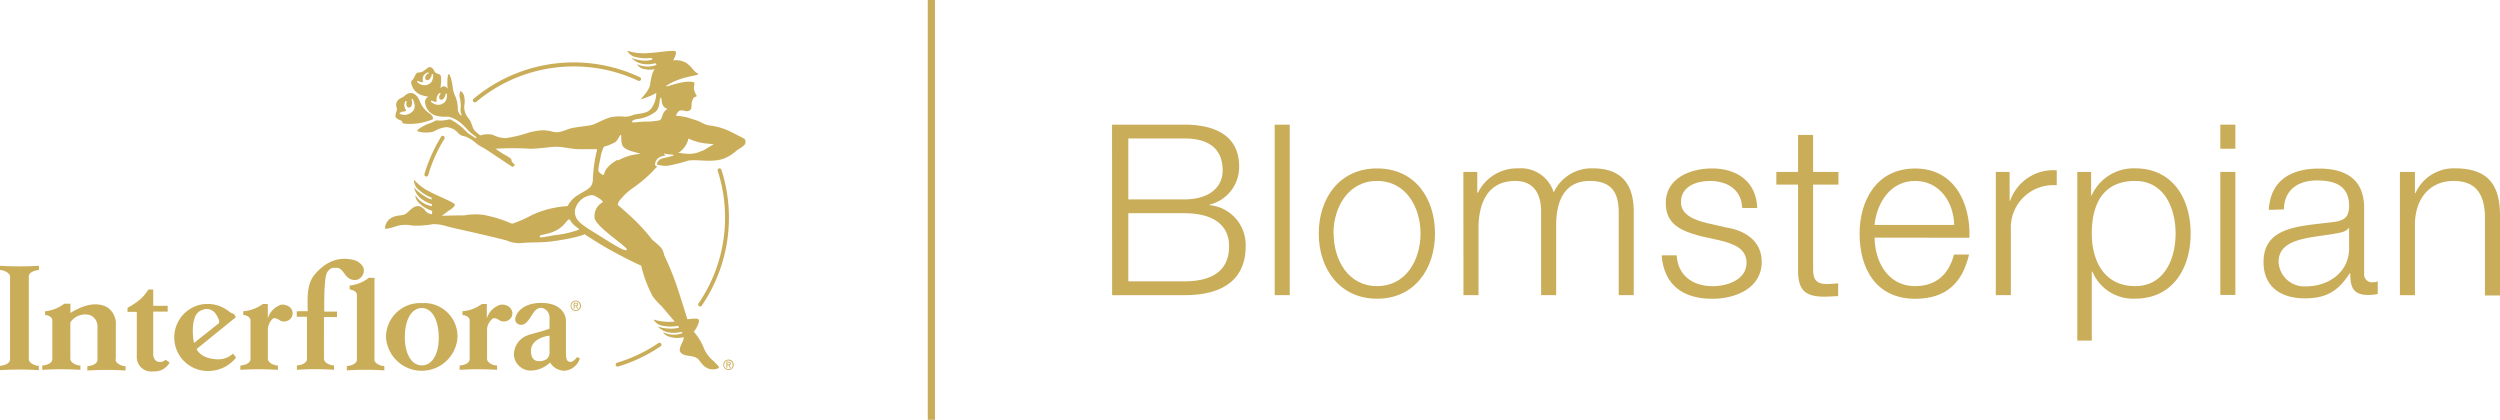 <svg xmlns="http://www.w3.org/2000/svg" xmlns:xlink="http://www.w3.org/1999/xlink" viewBox="0 0 345.4 58"><defs><style>.cls-1,.cls-2{fill:none;}.cls-2{stroke:#caad59;}.cls-3{clip-path:url(#clip-path);}.cls-4{fill:#caad59;}</style><clipPath id="clip-path"><rect class="cls-1" y="7" width="103.07" height="44.27"/></clipPath></defs><title>550</title><g id="Layer_2" data-name="Layer 2"><g id="Layer_1-2" data-name="Layer 1"><line class="cls-2" x1="128.68" x2="128.68" y2="58"/><g class="cls-3"><path class="cls-4" d="M79.54,42.85a.58.58,0,0,1-.59-.6.59.59,0,0,1,.59-.61.58.58,0,0,1,.58.61.57.57,0,0,1-.58.6m0-1.32a.72.72,0,1,0,.73.72.72.72,0,0,0-.73-.72m-.16.67v-.26h.18c.09,0,.18,0,.18.12s-.1.14-.2.14Zm.49-.13c0-.17-.1-.24-.29-.24h-.32v.83h.12V42.3h.15l.22.36h.14l-.24-.36c.13,0,.22-.08.22-.23"/><path class="cls-4" d="M0,36.72v.59c.59,0,1.39.42,1.39.92V49.64c0,.6-.8.86-1.39.9v.6a43.73,43.73,0,0,1,5.37,0v-.6c-.59,0-1.39-.41-1.39-.91V38.22c0-.61.81-.87,1.4-.91v-.59a43.73,43.73,0,0,1-5.37,0M75.92,48.25c0,.33.24,1.63-1.43,1.65-1.09,0-1.12-1-1.13-1.42,0-1.85,2.56-2.11,2.56-2.11v1.88ZM78.83,50c-.42,0-.64-.26-.64-1.18V44.19s-.08-2.34-3.41-2.34c-2.88,0-3.69,1.77-3.59,2.42a.81.81,0,0,0,.79.61c.79,0,1.26-1,1.68-1.62s.83-.74,1.17-.72a1.32,1.32,0,0,1,1.09,1.27v1.6s-.44.17-1,.33c-.82.25-1.81.47-2,.58A2.85,2.85,0,0,0,71,49.06a2.33,2.33,0,0,0,2.53,2.13A3.91,3.91,0,0,0,76,50.08a2.3,2.3,0,0,0,2,1.14,2.4,2.4,0,0,0,2.11-1.7l-.38-.19s-.46.65-.87.67m-20.59.48c-1.48,0-2.34-1.71-2.34-3.92s.84-4,2.34-4,2.33,1.78,2.35,4-.81,3.92-2.35,3.92m0-8.6a4.7,4.7,0,0,0-4.94,4.71,4.95,4.95,0,0,0,9.88,0,4.61,4.61,0,0,0-4.94-4.71m-8.75-3.3a1.38,1.38,0,0,0,.7-1.6,2.13,2.13,0,0,0-1.47-1.09c-2-.44-3.7.22-5.24,2-1.21,1.4-1,3.43-1,5.11H41v.76h1.41v5.83c0,.6-.81.86-1.39.9v.6a39.91,39.91,0,0,1,5.13,0v-.6c-.59,0-1.39-.41-1.39-.91V43.81h1.8v-.76H44.8s-.08-4.66.38-5.39S46,37,46.55,37c.77.06,1,1,1.6,1.41a1.46,1.46,0,0,0,1.34.19m2.25,11.05V38.38h-.79a5,5,0,0,1-2.64,1.07V40c.27,0,1,.21,1,.76v8.91c0,.6-.8.86-1.39.9v.6a40.69,40.69,0,0,1,5.18,0v-.6c-.59,0-1.39-.41-1.39-.91m17.18-7.47A2.81,2.81,0,0,0,67.26,44l0-2h-.69A5.09,5.09,0,0,1,63.89,43v.52c.27,0,1,.2,1,.75v5.33c0,.6-.8.86-1.39.9v.6a40.69,40.69,0,0,1,5.18,0v-.6c-.59,0-1.39-.41-1.39-.91V45.46A2,2,0,0,1,68,44.08c.31-.3.83.06,1.15.25a1.24,1.24,0,0,0,1.47-.44,1.12,1.12,0,0,0-.13-1.35,1.49,1.49,0,0,0-1.53-.38m-30.28,0A2.84,2.84,0,0,0,37,44l0-2h-.69A5.12,5.12,0,0,1,33.61,43v.52c.27,0,1,.2,1,.75v5.33c0,.6-.81.86-1.4.9v.6a40.85,40.85,0,0,1,5.19,0v-.6c-.59,0-1.39-.41-1.39-.91V45.46a2.09,2.09,0,0,1,.63-1.38c.32-.3.83.06,1.15.25a1.24,1.24,0,0,0,1.47-.44,1.12,1.12,0,0,0-.12-1.35,1.51,1.51,0,0,0-1.54-.38M26.7,44.71c.21-1.07.45-1.64,1.39-1.94a1.5,1.5,0,0,1,1.76.66c.2.32.6,1,.36,1.25l-3.4,2.7a8.17,8.17,0,0,1-.11-2.67m3,4.91c-2.09-.18-2.54-1.4-2.54-1.4l5.43-4.4-.26-.45a1.77,1.77,0,0,1-.67-.32,4.73,4.73,0,0,0-4.12-.92A4.64,4.64,0,0,0,29,51.25a4.91,4.91,0,0,0,3.62-1.85l-.43-.54a3.07,3.07,0,0,1-2.47.76M22,50c-.7,0-.83-.9-.83-.9V43.05h2v-.8h-2V40H20.5a5.94,5.94,0,0,1-1.23,1.44,11.23,11.23,0,0,1-1.65,1.09v.56H18.9v6.09a2,2,0,0,0,2.29,2.13,2.36,2.36,0,0,0,2.24-1.22l-.56-.4A1,1,0,0,1,22,50m-6-.38V45a2.77,2.77,0,0,0-1.15-2.53c-1.67-.95-3.71-.12-5.12.77l0-1.28H8.87A5.05,5.05,0,0,1,6.23,43v.52c.27,0,1,.2,1,.75v5.33c0,.6-.8.86-1.39.9v.6a42.11,42.11,0,0,1,5.27,0v-.6c-.58,0-1.39-.41-1.39-.91V44.55a2.44,2.44,0,0,1,2.75-1,1.68,1.68,0,0,1,1,1.49v4.65c0,.6-.81.86-1.4.9v.6a42.28,42.28,0,0,1,5.28,0v-.6c-.59,0-1.39-.41-1.39-.91"/></g><path class="cls-4" d="M65.61,14.15a.26.26,0,0,0,.18-.07,21,21,0,0,1,22.39-2.92.27.27,0,0,0,.36-.13.27.27,0,0,0-.13-.36,21.5,21.5,0,0,0-23,3,.27.27,0,0,0,0,.38.28.28,0,0,0,.2.1m34.06,9.3a.28.28,0,0,0-.34-.18.27.27,0,0,0-.17.34,21,21,0,0,1-2.65,18.31.25.25,0,0,0,.07.37.21.21,0,0,0,.15.05.28.28,0,0,0,.22-.11h0a21.56,21.56,0,0,0,2.72-18.78M58.9,24.4a.27.27,0,0,0,.26-.2,19.75,19.75,0,0,1,2.23-5,.27.27,0,1,0-.46-.28,21.76,21.76,0,0,0-2.29,5.13.26.26,0,0,0,.2.32h.06"/><g class="cls-3"><path class="cls-4" d="M100.64,51a.58.58,0,0,1-.59-.6.59.59,0,1,1,1.18,0,.58.58,0,0,1-.59.6m0-1.32a.72.72,0,1,0,.73.72.71.71,0,0,0-.73-.72m-.15.67v-.26h.17c.09,0,.18,0,.18.12s-.09.14-.2.14Zm.48-.13c0-.17-.09-.24-.29-.24h-.32v.83h.13v-.36h.14l.22.36H101l-.24-.36a.22.22,0,0,0,.21-.23"/><path class="cls-4" d="M102.81,19.18h0c-.27-.2-.78-.42-1.62-.86a9,9,0,0,0-3.25-1c-1.07-.24-.78-.45-2.4-.9A7.16,7.16,0,0,0,93.4,16c.39-1.24,1.18-.55,1.6-.64s.56-.29.54-.83a2,2,0,0,1,.34-1.08,3.53,3.53,0,0,0,.33-.13c.05,0,.05-.1,0-.18a2.27,2.27,0,0,1-.32-.77c-.08-.46.14-.82,0-1-1.4-.43-4.12.86-3.86.5,2.16-1.47,4.93-1.38,4.37-1.71-.75-.45-.59-.74-1.57-1.46A2.79,2.79,0,0,0,93,8.35c.14-.24.49-.89.36-1.21s-2.52.16-4.11.21A7.07,7.07,0,0,1,86.65,7,1.76,1.76,0,0,0,88,7.92,5.7,5.7,0,0,0,90,8s.17.22.17.22a3.78,3.78,0,0,1-1.27.15A5.51,5.51,0,0,1,87.25,8a2.69,2.69,0,0,0,1.59.83,3.88,3.88,0,0,0,1.71-.1l.17.23A3.39,3.39,0,0,1,88,8.86a1.44,1.44,0,0,0,1.08.69,3,3,0,0,0,1.37,0A2.83,2.83,0,0,0,90,10.71a6.36,6.36,0,0,0-.18,1c-.24,1.05-1.38,1.92-1.21,2a10.55,10.55,0,0,0,2.06-.87,3.8,3.8,0,0,1-.64,2.09c-.64.82-1.43.66-2.55.95a3.1,3.1,0,0,1-1.17.25,5.58,5.58,0,0,0-2,.09c-.92.25-2,.92-2.6,1.06s-2.25.27-3,.5l-.52.18a4.31,4.31,0,0,1-1.11.3,2.44,2.44,0,0,1-.73-.06A4.8,4.8,0,0,0,74.94,18a8.59,8.59,0,0,0-2.14.4,16.76,16.76,0,0,1-2.92.68,3.77,3.77,0,0,1-1.79-.46,3.28,3.28,0,0,0-1.73.09,6.42,6.42,0,0,1-.8-.69c-.35-.41-.36-1.16-.86-1.71a2.38,2.38,0,0,1-.55-1.75,3.12,3.12,0,0,0,0-1.18c-.11-.56-.46-.81-.54-.78a1.36,1.36,0,0,0-.06,1,4.69,4.69,0,0,1,.07,1.58c0,.31.2.83.15.83a1.23,1.23,0,0,1-.51-.86,5,5,0,0,0-.33-1.8,3.59,3.59,0,0,1-.39-1.41c-.16-1-.41-1.76-.54-1.69s-.11.18-.15.43a7.36,7.36,0,0,0,0,1.6h0c-.19-.31-.5-.46-.78-.28l-.22.16a7.94,7.94,0,0,0,.1-1.28c0-.58-.2-.6-.54-.72s-.33-.23-.51-.53-.47-.46-.75-.29S58.43,10,58,10s-.51.12-.75.64-.38.34-.45.73a2.14,2.14,0,0,0,1.47,1.78,4.83,4.83,0,0,0,.92.21.83.83,0,0,0-.47.72,2.1,2.1,0,0,0,1.52,1.9,4.87,4.87,0,0,0,1.68.13,4.09,4.09,0,0,1,1.81.95c.34.25.92.94,1.22,1.22.12.11.85.63.9.7h0a.6.6,0,0,0-.11.12,11.11,11.11,0,0,1-1.23-.83,8.33,8.33,0,0,0-2.27-1.76c-.15-.06-.44.07-.93.12a4.2,4.2,0,0,1-1,0c-.18,0-.28.17-1,.43a5.42,5.42,0,0,0-1.54.83c-.19.14-.08.24,0,.27a4,4,0,0,0,2.19,0,3.84,3.84,0,0,1,1.71-.59,2.28,2.28,0,0,1,1.57.74,1.45,1.45,0,0,0,1,.53,4.66,4.66,0,0,1,1.39.82,5,5,0,0,0,1.13.75c.58.32,3.82,2.54,4,2.62s.41-.25.32-.34-.29-.23-.34-.31-.09-.37-.14-.45a6.09,6.09,0,0,0-1-.62c-.4-.24-.78-.5-1.13-.76a37.81,37.81,0,0,1,4.75,0c1.43,0,2.68-.27,3.69-.27s2,.33,3.09.33c2.06,0,2.51,0,2.51,0a20,20,0,0,0-.59,4c0,1.38-.66,1.45-2.1,2.36a3.74,3.74,0,0,0-1.4,1.51,13.52,13.52,0,0,0-4.87,1.2,19.06,19.06,0,0,1-2.66,1.19.33.33,0,0,1-.25,0,17.46,17.46,0,0,0-3.88-1.19,8.85,8.85,0,0,0-2.65.08c-1.55,0-3.06.05-3.06.05l1-.74c.28-.17.75-.49.8-.78s-2.26-1.14-3.66-1.9a7,7,0,0,1-2-1.57,1.73,1.73,0,0,0,.71,1.44,5.42,5.42,0,0,0,1.73,1.05,0,0,0,0,0,0,0v.26A3.88,3.88,0,0,1,58.51,27a5.39,5.39,0,0,1-1.3-1.1,2.69,2.69,0,0,0,.94,1.52,4.08,4.08,0,0,0,1.52.78l0,.13v.15a3.37,3.37,0,0,1-2.27-1.49s-.09.52.58,1.14a4.53,4.53,0,0,0,1.72,1l0,.47a1.48,1.48,0,0,1-.89-.41,1.61,1.61,0,0,0-.9-.71c-.72-.09-1.14.48-1.69.94s-1,.23-1.84.53a1.83,1.83,0,0,0-1.19,1.49c.08.21-.06.26,1.19-.06A4.54,4.54,0,0,1,57,31.17a12.77,12.77,0,0,0,2.82-.2c1.32,0,1.41.23,3.81.75s6.33,1.47,6.39,1.51a4.22,4.22,0,0,0,2.22.33c1.42-.12,2.19,0,3.94-.2,3.64-.49,4.59-1,4.59-1s1.3.88,3,1.87c2.81,1.6,4.81,2.47,4.81,2.47a18.12,18.12,0,0,0,1.57,4.19,8.06,8.06,0,0,0,1.23,1.38c.65.77,1.25,1.46,1.84,2.18l-.38,0a7,7,0,0,1-2.55-.31,1.73,1.73,0,0,0,1.33.88,5.68,5.68,0,0,0,2.06,0s.16.23.16.23a3.71,3.71,0,0,1-1.27.15,5.51,5.51,0,0,1-1.69-.29,2.73,2.73,0,0,0,1.59.83,4.08,4.08,0,0,0,1.71-.1l.13.18,0,0a3.42,3.42,0,0,1-2.71-.13s.19.48,1.08.69a3.52,3.52,0,0,0,1.79,0,1.48,1.48,0,0,1-.22.73c-.15.35-.44.93-.3,1.23.29.67,1.3.55,2,.78s.71.74,1.4,1.31a1.85,1.85,0,0,0,1.89.25c.14-.18.25-.08-.66-1a4.64,4.64,0,0,1-1.45-2.07,8.26,8.26,0,0,0-1.29-2,1.36,1.36,0,0,0,.27-.33s.59-.9.43-1.3c-.09-.22-.74-.17-1.57-.07,0,0-.88-2.86-1.52-4.77a40.15,40.15,0,0,0-1.65-4,2.64,2.64,0,0,1-.11-.41,2.08,2.08,0,0,0-.43-.79c-.26-.28-1-.89-1.12-1s-.56-.75-1.67-1.94-3.12-2.89-3.12-2.89c.08-.49.23-.58.66-1.08a7.71,7.71,0,0,1,1.39-1.23,17.73,17.73,0,0,0,3.39-3h0a.5.5,0,0,1-.29-.2l0-.06v-.07a1.22,1.22,0,0,1,1-1.08l.35-.09.14,0c-.23-.14-.28-.3-.24-.29a5,5,0,0,0,.76.13h.07c.33,0,.7.08.37.18-.56.17-.58.15-1.38.36a1,1,0,0,0-.82.83,3.36,3.36,0,0,0,1.63.17,23.51,23.51,0,0,0,2.76-.7c1.26-.19,3.36.35,5-.32a6.25,6.25,0,0,0,1.74-1.15,4.09,4.09,0,0,0,1-.72.68.68,0,0,0-.15-.93M59.1,11.71a1.43,1.43,0,0,1-1.43-.35c-.1-.11,0-.22.14-.15a1.14,1.14,0,0,0,.64.13,1.59,1.59,0,0,1,0-.78,1.15,1.15,0,0,1,.63-.54c.15-.06.2.1.11.13a.7.7,0,0,0-.44.55c-.05.38.35.47.57.27a1.27,1.27,0,0,0,.33-.64c0-.16.18-.09.19,0s.07,1.14-.77,1.35M61,14.41a1.45,1.45,0,0,1-1.44-.33c-.09-.1,0-.22.14-.15a1.09,1.09,0,0,0,.64.12,1.44,1.44,0,0,1,.06-.77,1,1,0,0,1,.33-.42c.12-.08.18.07.11.14a.78.78,0,0,0-.17.41c0,.38.35.46.57.26a1.2,1.2,0,0,0,.32-.65c.05-.16.18-.09.19,0s.08,1.13-.75,1.35m19,17.35a13.92,13.92,0,0,1-3.32.77c-1.57.25-2.15.45-2.12.16s1.12-.19,2.31-.83,1.45-1.46,1.71-1.49.09.09.54.57.91.68.88.82m6.6,2.76c-.14.33-1.25-.32-3.92-2-2.35-1.46-3.34-2-3.25-3.4a2.65,2.65,0,0,1,2.07-2.08c.44-.1.58,0,1.1.3s.79.58.64.66a2.15,2.15,0,0,0-1.06,2.32c.6,1.38,4.55,3.86,4.42,4.19m-1.28-12.4c-1.83,1.05-1.8,1.89-1.88,2.06s-.81-.3-.78-.65a15.47,15.47,0,0,1,.29-1.6,4.85,4.85,0,0,1,.5-1.62A6.66,6.66,0,0,0,85,19.64c.43-.32.59-1,.77-1s-.16,1.26.49,1.78,2.18.71,2.16.85a7.13,7.13,0,0,0-3,.89M91,16.65a10.3,10.3,0,0,1-1.71.15c-.74,0-1.57.12-1.76.12-.35,0-.29-.34.5-.47a5.17,5.17,0,0,0,2.6-1.06c.62-.61.43-1.88.66-1.89s-.09,1.31.94,1.54c-1,.62-.54,1.44-1.23,1.61m6,4.17a3.84,3.84,0,0,1-2.3.4c-.34,0-.54-.06-.71-.08l-.3,0a3.15,3.15,0,0,0,1.43-2,6.88,6.88,0,0,0,1.87.6c.68.14,1.35.11,1.63.24-.51.17-.91.54-1.62.88"/></g><path class="cls-4" d="M54.63,16.07c0,.21.34.44.82.6.15,0,0,.38.45.42a8.29,8.29,0,0,0,3.84-.59c.2-.15.06-.49-.36-.8A3.63,3.63,0,0,1,58,14c-.36-.9-.75-1-1-1.13a1.17,1.17,0,0,0-1.06.35c-.46.37-.86.35-1.11.85s.05.8,0,1.11-.24.52-.17.86m.77-.6a1.22,1.22,0,0,0,.7-.15,1.55,1.55,0,0,1-.27-.8A1.2,1.2,0,0,1,56,14c.09-.13.22,0,.18.1a.8.8,0,0,0,0,.49c.11.4.55.31.69,0a1.46,1.46,0,0,0,0-.79c0-.18.14-.17.2,0s.57,1.11-.18,1.69a1.56,1.56,0,0,1-1.59.27c-.15-.06-.12-.21.07-.21"/><path class="cls-4" d="M91,47.38a20.92,20.92,0,0,1-5.76,2.74h0a.27.27,0,0,0-.17.34.28.28,0,0,0,.35.17h0a21,21,0,0,0,5.88-2.81.27.27,0,0,0-.3-.44"/><path class="cls-4" d="M153.64,17.22h10c4,0,7.56,1.38,7.56,5.77a5.34,5.34,0,0,1-4.1,5.28v.07a5.52,5.52,0,0,1,5,5.74c0,2.25-.79,6.7-8.45,6.7h-10Zm2.25,10.33h7.72c3.6,0,5.31-1.79,5.31-4,0-2.93-1.81-4.42-5.31-4.42h-7.72Zm0,11.32h7.72c3.33,0,6.2-1.09,6.2-4.85,0-3-2.27-4.56-6.2-4.56h-7.72Z"/><path class="cls-4" d="M176.11,17.22h2.08V40.78h-2.08Z"/><path class="cls-4" d="M198.26,32.27c0,4.88-2.84,9-8,9s-8.06-4.13-8.06-9,2.84-9,8.06-9S198.26,27.38,198.26,32.27Zm-14,0c0,3.63,2,7.26,6,7.26s6-3.63,6-7.26-2-7.27-6-7.27S184.23,28.64,184.23,32.27Z"/><path class="cls-4" d="M202.18,23.75h1.92v2.87h.1a6,6,0,0,1,5.57-3.36,4.73,4.73,0,0,1,4.89,3.33,5.74,5.74,0,0,1,5.41-3.33c3.73,0,5.65,1.94,5.65,6V40.78h-2.08V29.33c0-2.81-1.06-4.33-4-4.33C216,25,215,28,215,31.14v9.64h-2.08V29.23c0-2.31-.92-4.23-3.57-4.23-3.59,0-5,2.71-5.08,6.28v9.5h-2.08Z"/><path class="cls-4" d="M240.7,28.73c-.1-2.57-2.08-3.73-4.46-3.73-1.85,0-4,.73-4,2.94,0,1.85,2.12,2.51,3.54,2.87l2.77.63c2.37.36,4.85,1.75,4.85,4.72,0,3.7-3.66,5.12-6.83,5.12-4,0-6.67-1.85-7-6h2.08c.16,2.81,2.24,4.26,5,4.26,1.94,0,4.65-.86,4.65-3.24,0-2-1.85-2.64-3.73-3.1l-2.67-.59c-2.71-.73-4.76-1.65-4.76-4.56,0-3.46,3.4-4.78,6.41-4.78,3.4,0,6.1,1.78,6.23,5.47Z"/><path class="cls-4" d="M250.5,23.75H254V25.5H250.5V37c0,1.35.19,2.14,1.68,2.24a15.17,15.17,0,0,0,1.78-.1v1.78c-.63,0-1.22.07-1.85.07-2.77,0-3.73-.93-3.69-3.83V25.5h-3V23.75h3V18.64h2.08Z"/><path class="cls-4" d="M259,32.83c0,3,1.62,6.7,5.61,6.7,3,0,4.69-1.78,5.35-4.36h2.08c-.89,3.86-3.14,6.11-7.43,6.11-5.41,0-7.69-4.16-7.69-9,0-4.49,2.28-9,7.69-9s7.66,4.78,7.49,9.57Zm11-1.75c-.1-3.14-2-6.08-5.41-6.08s-5.28,3-5.61,6.08Z"/><path class="cls-4" d="M275.74,23.75h1.91v4h.07a6.3,6.3,0,0,1,6.44-4.22V25.6a5.86,5.86,0,0,0-6.34,6.11v9.07h-2.08Z"/><path class="cls-4" d="M287,23.75h1.91V27h.07A6.36,6.36,0,0,1,295,23.26c5.18,0,7.66,4.19,7.66,9s-2.48,9-7.66,9a6.09,6.09,0,0,1-5.91-3.73H289v9.53H287ZM295,25c-4.59,0-6,3.4-6,7.27,0,3.53,1.55,7.26,6,7.26,4,0,5.58-3.73,5.58-7.26S299,25,295,25Z"/><path class="cls-4" d="M306.76,17.22h2.08v3.33h-2.08Zm0,6.53h2.08v17h-2.08Z"/><path class="cls-4" d="M313.46,29c.2-4,3-5.71,6.9-5.71,3,0,6.27.92,6.27,5.47v9.05A1.1,1.1,0,0,0,327.85,39a1.89,1.89,0,0,0,.66-.13v1.75a5.76,5.76,0,0,1-1.36.13c-2.11,0-2.44-1.19-2.44-3h-.06c-1.46,2.21-2.94,3.47-6.21,3.47s-5.71-1.56-5.71-5c0-4.78,4.65-4.95,9.14-5.48,1.72-.19,2.68-.43,2.68-2.31,0-2.8-2-3.5-4.46-3.5s-4.49,1.19-4.55,4Zm11.09,2.5h-.07c-.26.5-1.19.66-1.75.76-3.53.63-7.92.6-7.92,3.93a3.55,3.55,0,0,0,3.8,3.37c3.16,0,6-2,5.94-5.35Z"/><path class="cls-4" d="M331.57,23.75h2.08v2.94h.07a5.77,5.77,0,0,1,5.45-3.43c4.78,0,6.23,2.5,6.23,6.56v11h-2.08V30.15c0-2.93-.95-5.15-4.32-5.15s-5.28,2.51-5.35,5.85v9.93h-2.08Z"/></g></g></svg>